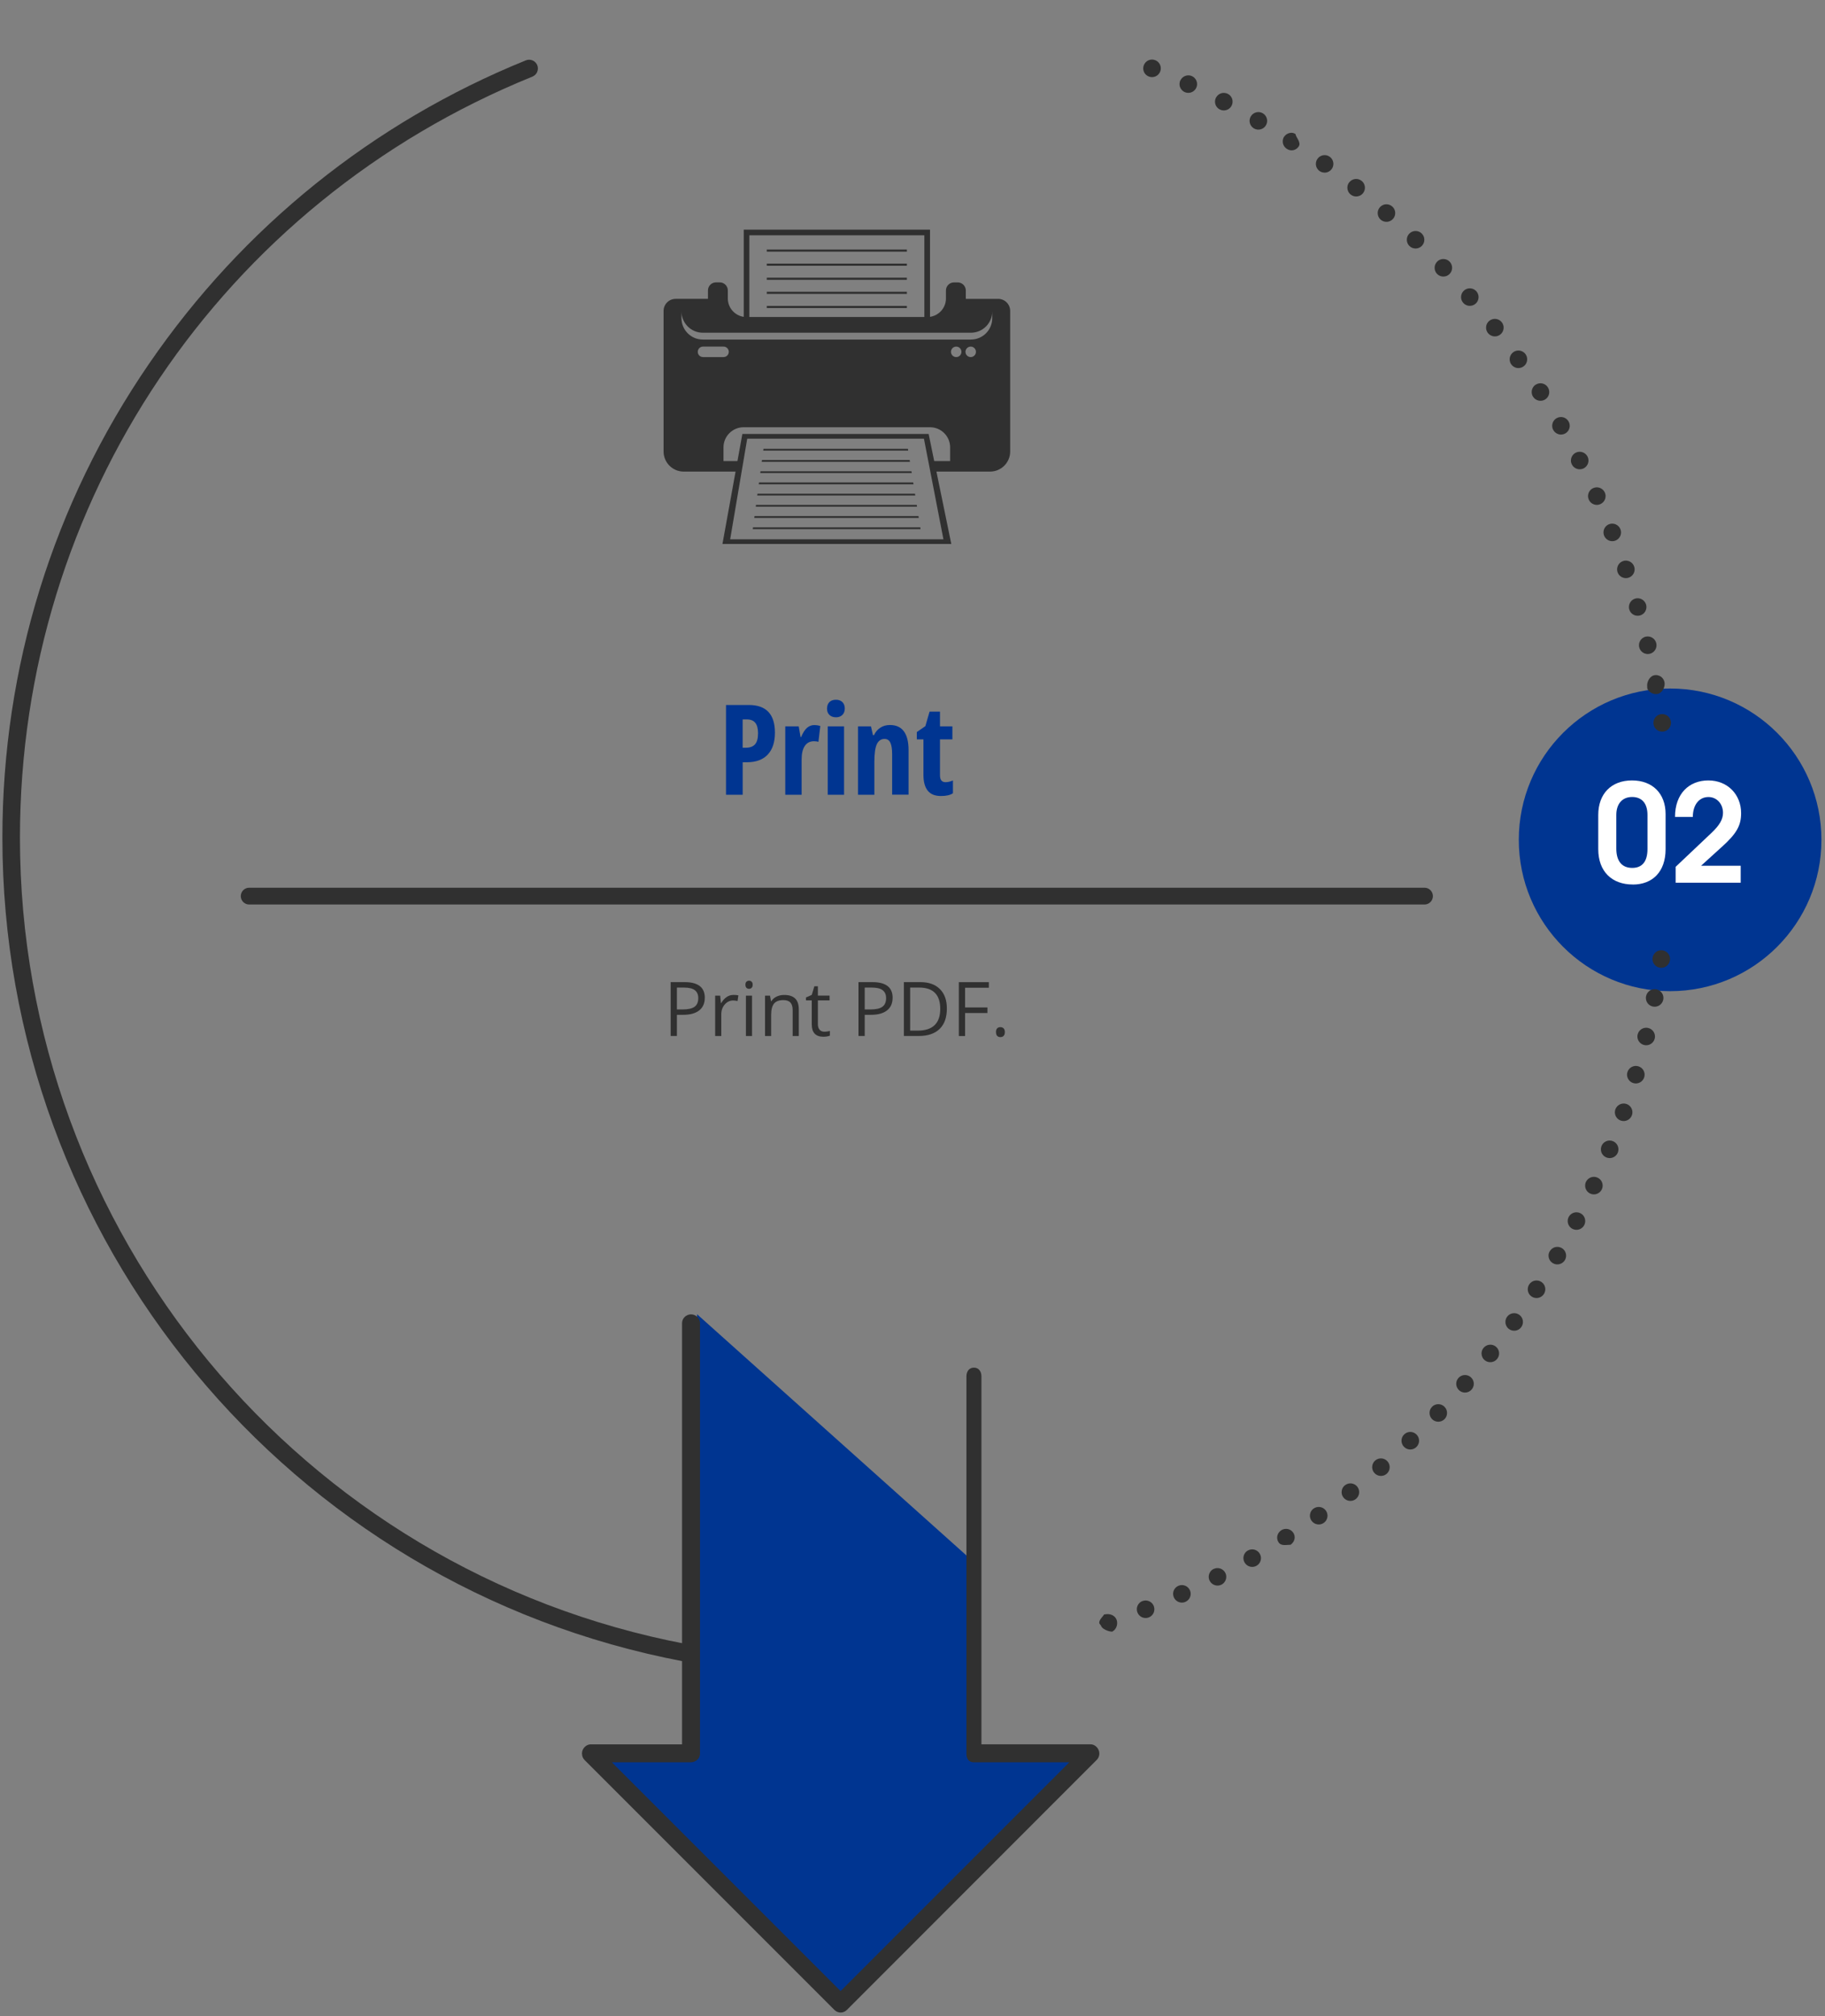<?xml version="1.0" encoding="UTF-8"?>
<svg id="Ebene_1" data-name="Ebene 1" xmlns="http://www.w3.org/2000/svg" xmlns:xlink="http://www.w3.org/1999/xlink" viewBox="0 0 435.5 481">
  <rect x="0" y="0" width="435.5" height="481" fill="#808080" stroke="none"/>
  <defs>
    <clipPath id="clippath">
      <rect x=".57" y="14.25" width="434.07" height="465.9" style="fill: none;"/>
    </clipPath>
    <clipPath id="clippath-1">
      <rect x=".57" y="14.25" width="434.07" height="465.9" style="fill: none;"/>
    </clipPath>
    <clipPath id="clippath-2">
      <rect x=".57" y="14.25" width="434.07" height="465.9" style="fill: none;"/>
    </clipPath>
  </defs>
  <g>
    <path d="m184.92,174.79c0,2.28-.57,4.02-1.72,5.24s-2.8,1.82-4.97,1.82h-1v7.76h-3.98v-21.42h5.43c4.16,0,6.24,2.2,6.24,6.59Zm-7.69,3.6h.76c.98,0,1.7-.27,2.18-.81s.72-1.42.72-2.64c0-1.12-.22-1.96-.66-2.5s-1.12-.81-2.04-.81h-.97v6.75Z" style="fill: #003591;"/>
    <path d="m194.34,172.99c.48,0,.95.07,1.41.22l-.45,3.78c-.27-.1-.63-.15-1.07-.15-.95,0-1.67.37-2.18,1.12s-.76,1.83-.76,3.26v8.39h-3.9v-16.32h3.21l.44,2.55h.13c.43-1.03.9-1.76,1.41-2.2s1.1-.66,1.77-.66Z" style="fill: #003591;"/>
    <path d="m197.36,169.03c0-.64.19-1.15.56-1.53s.9-.56,1.58-.56c.63,0,1.14.19,1.52.56s.57.89.57,1.53-.2,1.18-.59,1.55-.89.55-1.51.55-1.16-.18-1.55-.55-.59-.88-.59-1.55Zm4.06,20.58h-3.9v-16.32h3.9v16.32Z" style="fill: #003591;"/>
    <path d="m212.89,189.61v-9.73c0-1.18-.14-2.08-.42-2.68s-.74-.91-1.38-.91c-.84,0-1.46.42-1.85,1.25s-.59,2.24-.59,4.23v7.84h-3.9v-16.32h3.09l.47,2.09h.25c.35-.75.85-1.34,1.51-1.77s1.42-.64,2.3-.64c1.48,0,2.59.51,3.33,1.52s1.11,2.5,1.11,4.45v10.65h-3.93Z" style="fill: #003591;"/>
    <path d="m225.63,186.61c.55,0,1.14-.14,1.77-.41v3.05c-.63.44-1.59.66-2.86.66-1.42,0-2.47-.42-3.15-1.27s-1.03-2.11-1.03-3.8v-8.45h-1.58v-1.74l2.04-1.41,1-3.46h2.49v3.52h2.96v3.09h-2.96v8.58c0,1.09.44,1.64,1.32,1.64Z" style="fill: #003591;"/>
  </g>
  <g>
    <path d="m168.18,238.06c0,1.3-.44,2.3-1.33,3s-2.16,1.05-3.81,1.05h-1.51v5.05h-1.49v-12.85h3.33c3.21,0,4.82,1.25,4.82,3.74Zm-6.65,2.77h1.34c1.32,0,2.28-.21,2.87-.64s.89-1.11.89-2.06c0-.85-.28-1.48-.83-1.9s-1.42-.62-2.6-.62h-1.67v5.22Z" style="fill: #303030;"/>
    <path d="m175.05,237.36c.43,0,.81.04,1.15.11l-.2,1.35c-.4-.09-.75-.13-1.05-.13-.78,0-1.45.32-2,.95s-.83,1.42-.83,2.36v5.17h-1.46v-9.63h1.2l.17,1.78h.07c.36-.63.79-1.11,1.29-1.45s1.06-.51,1.66-.51Z" style="fill: #303030;"/>
    <path d="m177.88,234.93c0-.33.08-.58.25-.73s.37-.23.62-.23.44.08.61.24.25.4.25.73-.08.57-.25.73c-.17.16-.37.24-.61.24-.25,0-.45-.08-.62-.24-.16-.16-.25-.41-.25-.73Zm1.58,12.24h-1.46v-9.63h1.46v9.63Z" style="fill: #303030;"/>
    <path d="m189.15,247.17v-6.23c0-.79-.18-1.37-.54-1.76s-.92-.58-1.68-.58c-1.01,0-1.75.27-2.21.82s-.7,1.44-.7,2.7v5.05h-1.46v-9.63h1.19l.24,1.32h.07c.3-.47.72-.84,1.26-1.1.54-.26,1.14-.39,1.8-.39,1.16,0,2.03.28,2.62.84s.88,1.45.88,2.68v6.28h-1.46Z" style="fill: #303030;"/>
    <path d="m196.71,246.14c.26,0,.51-.02.75-.06.24-.04.43-.08.57-.12v1.12c-.16.08-.39.14-.7.19-.31.05-.58.07-.83.07-1.86,0-2.79-.98-2.79-2.94v-5.73h-1.38v-.7l1.38-.61.62-2.06h.84v2.23h2.79v1.13h-2.79v5.67c0,.58.14,1.03.41,1.34s.65.47,1.13.47Z" style="fill: #303030;"/>
    <path d="m213,238.06c0,1.3-.44,2.3-1.33,3s-2.16,1.05-3.81,1.05h-1.51v5.05h-1.49v-12.85h3.33c3.21,0,4.82,1.25,4.82,3.74Zm-6.65,2.77h1.34c1.32,0,2.28-.21,2.87-.64s.89-1.11.89-2.06c0-.85-.28-1.48-.83-1.9s-1.42-.62-2.6-.62h-1.67v5.22Z" style="fill: #303030;"/>
    <path d="m225.95,240.62c0,2.12-.58,3.74-1.73,4.86-1.15,1.12-2.81,1.68-4.97,1.68h-3.56v-12.85h3.94c2,0,3.55.55,4.66,1.66s1.66,2.65,1.66,4.64Zm-1.58.05c0-1.68-.42-2.94-1.26-3.79s-2.09-1.27-3.75-1.27h-2.17v10.27h1.82c1.78,0,3.12-.44,4.02-1.31s1.34-2.17,1.34-3.89Z" style="fill: #303030;"/>
    <path d="m230.3,247.17h-1.49v-12.85h7.16v1.33h-5.67v4.7h5.33v1.33h-5.33v5.49Z" style="fill: #303030;"/>
    <path d="m237.67,246.24c0-.39.09-.69.27-.89.18-.2.44-.3.77-.3s.6.1.79.3c.19.2.29.5.29.89s-.1.67-.29.88-.46.31-.79.31c-.3,0-.55-.09-.74-.28-.2-.19-.29-.49-.29-.91Z" style="fill: #303030;"/>
  </g>
  <rect x="182.98" y="59.53" width="33.43" height=".51" style="fill: #303030;"/>
  <rect x="182.98" y="62.89" width="33.43" height=".51" style="fill: #303030;"/>
  <rect x="182.98" y="66.25" width="33.43" height=".51" style="fill: #303030;"/>
  <rect x="182.98" y="69.61" width="33.43" height=".51" style="fill: #303030;"/>
  <rect x="182.98" y="72.98" width="33.43" height=".51" style="fill: #303030;"/>
  <g style="clip-path: url(#clippath);">
    <path d="m236.78,75.91c0,2.82-2.28,5.1-5.1,5.1h-63.96c-2.82,0-5.1-2.28-5.1-5.1v-1.63c0,2.82,2.29,5.1,5.1,5.1h63.96c2.82,0,5.1-2.28,5.1-5.1v1.63Zm-5.14,9.28c-.69,0-1.25-.56-1.25-1.25s.56-1.25,1.25-1.25,1.25.56,1.25,1.25-.56,1.25-1.25,1.25m-3.46,0c-.69,0-1.25-.56-1.25-1.25s.56-1.25,1.25-1.25,1.25.56,1.25,1.25-.56,1.25-1.25,1.25m-1.44,24.81h-3.81l-1.33-6.47h-44.45l-1.17,6.47h-3.33v-3.27c0-2.65,2.15-4.8,4.8-4.8h44.48c2.65,0,4.8,2.15,4.8,4.8v3.27Zm-52.5,18.66l4.07-24h42.17l4.65,24h-50.89Zm-7.73-44.72c0-.69.56-1.25,1.25-1.25h4.9c.69,0,1.25.56,1.25,1.25s-.56,1.25-1.25,1.25h-4.9c-.69,0-1.25-.56-1.25-1.25m54.07-8.31h-41.76v-19.49h41.76v19.49Zm17.6-4.32h-7.71v-2.01c0-1.06-.87-1.92-1.92-1.92h-.9c-1.06,0-1.92.86-1.92,1.92v2.11c-.1,2.14-1.72,3.88-3.8,4.18v-20.8h-44.45v20.8c-2.1-.3-3.73-2.08-3.8-4.25v-2.05c0-1.06-.87-1.92-1.92-1.92h-.9c-1.06,0-1.92.86-1.92,1.92v2.01h-7.71c-1.59,0-2.88,1.29-2.88,2.88v33.53c0,2.65,2.15,4.8,4.8,4.8h12.38l-3.13,17.27h54.61l-3.55-17.27h12.8c2.65,0,4.8-2.15,4.8-4.8v-33.53c0-1.59-1.29-2.88-2.88-2.88" style="fill: #303030;"/>
  </g>
  <polygon points="179.69 125.81 179.63 126.24 219.67 126.24 219.61 125.81 179.69 125.81" style="fill: #303030;"/>
  <polygon points="180.05 123.13 179.99 123.56 219.25 123.56 219.18 123.13 180.05 123.13" style="fill: #303030;"/>
  <polygon points="180.4 120.45 180.35 120.88 218.83 120.88 218.76 120.45 180.4 120.45" style="fill: #303030;"/>
  <polygon points="180.76 117.78 180.7 118.21 218.41 118.21 218.34 117.78 180.76 117.78" style="fill: #303030;"/>
  <polygon points="181.12 115.1 181.06 115.54 217.99 115.54 217.92 115.1 181.12 115.1" style="fill: #303030;"/>
  <polygon points="181.47 112.43 181.42 112.86 217.57 112.86 217.5 112.43 181.47 112.43" style="fill: #303030;"/>
  <polygon points="181.83 109.75 181.77 110.18 217.14 110.18 217.08 109.75 181.83 109.75" style="fill: #303030;"/>
  <polygon points="182.19 107.08 182.13 107.51 216.72 107.51 216.66 107.08 182.19 107.08" style="fill: #303030;"/>
  <line x1="59.46" y1="213.79" x2="339.93" y2="213.79" style="fill: none; stroke: #303030; stroke-linecap: round; stroke-width: 4px;"/>
  <g style="clip-path: url(#clippath-1);">
    <path d="m398.54,236.47c19.94,0,36.11-16.17,36.11-36.11s-16.17-36.1-36.11-36.1-36.11,16.16-36.11,36.1,16.17,36.11,36.11,36.11" style="fill: #003591;"/>
  </g>
  <polygon points="201.08 475.93 259.19 417.81 232.05 417.81 232.05 372.37 166.34 313.54 166.34 417.81 142.14 417.81 201.08 475.93" style="fill: #003591;"/>
  <g style="clip-path: url(#clippath-2);">
    <path d="m.57,199.84c0-40.61,12.1-79.7,34.99-113.05C57.91,54.22,89,29.19,125.48,14.4c1.07-.43,2.29.08,2.73,1.15.43,1.07-.08,2.29-1.16,2.73C52.76,48.41,4.76,119.67,4.76,199.84c0,94.01,66.93,174.93,159.14,192.41,1.14.21,1.88,1.31,1.67,2.45-.22,1.14-1.31,1.88-2.45,1.67C68.93,378.51.57,295.86.57,199.84" style="fill: #303030;"/>
    <path d="m396.37,170.38c1.15-.16,2.2.64,2.36,1.79.16,1.15-.64,2.2-1.79,2.36-1.15.16-2.2-.64-2.36-1.79-.02-.09-.02-.19-.02-.29,0-1.03.76-1.93,1.81-2.07m-2.01,58.11h0c.17-1.14,1.23-1.94,2.37-1.77,1.15.17,1.94,1.24,1.77,2.38-.17,1.15-1.23,1.94-2.38,1.77-1.04-.15-1.79-1.05-1.79-2.07,0-.11.01-.2.03-.31m.39-67.4c1.14-.21,2.23.53,2.45,1.67.21,1.14-.54,2.58-1.67,2.8-1.14.21-2.23-.61-2.44-1.33h0c-.02-.71-.03-.61-.03-.74,0-.98.7-2.21,1.71-2.4m-1.97,76.59c.22-1.14,1.32-1.88,2.46-1.65,1.14.23,1.87,1.32,1.65,2.46-.23,1.13-1.33,1.88-2.46,1.65-1-.19-1.69-1.07-1.69-2.05,0-.13,0-.27.04-.4m-.08-85.79c1.12-.27,2.25.43,2.52,1.55.27,1.13-.43,2.26-1.55,2.53-1.12.27-2.26-.43-2.52-1.56-.04-.16-.06-.32-.06-.49,0-.95.65-1.81,1.61-2.04m-1.92,94.89c.28-1.12,1.41-1.81,2.53-1.53,1.12.27,1.81,1.41,1.54,2.53-.28,1.12-1.41,1.81-2.54,1.53-.96-.24-1.6-1.09-1.6-2.03,0-.16.02-.34.06-.5m-.58-103.97c1.11-.32,2.27.32,2.6,1.43.32,1.11-.32,2.27-1.43,2.59-1.11.32-2.27-.32-2.59-1.43-.06-.19-.08-.39-.08-.58,0-.91.6-1.75,1.51-2.01m-1.87,112.99c.33-1.11,1.5-1.74,2.61-1.41,1.11.33,1.74,1.49,1.41,2.6-.33,1.11-1.5,1.74-2.61,1.41-.9-.27-1.5-1.1-1.5-2.01,0-.2.03-.4.09-.6m-1.05-121.93c1.09-.37,2.29.21,2.66,1.3.38,1.09-.21,2.29-1.3,2.66-1.09.38-2.28-.21-2.66-1.3-.07-.22-.11-.45-.11-.67,0-.88.54-1.69,1.41-1.98m-1.83,130.81c.39-1.09,1.58-1.67,2.68-1.29,1.09.38,1.67,1.58,1.28,2.67-.38,1.09-1.58,1.66-2.67,1.28-.86-.3-1.4-1.11-1.4-1.97,0-.23.04-.47.11-.69m-1.51-139.61c1.08-.42,2.29.11,2.72,1.18.43,1.08-.1,2.29-1.17,2.72-1.08.42-2.29-.1-2.72-1.17-.1-.26-.15-.52-.15-.78,0-.83.5-1.62,1.32-1.95m-1.79,148.34c.43-1.07,1.66-1.59,2.73-1.15,1.07.43,1.59,1.65,1.16,2.73-.43,1.07-1.66,1.59-2.73,1.15-.82-.33-1.31-1.11-1.31-1.94,0-.26.05-.52.15-.79m-1.98-156.96c1.06-.48,2.29,0,2.77,1.05.48,1.05,0,2.29-1.05,2.77-1.05.48-2.29.01-2.77-1.05-.13-.28-.19-.57-.19-.86,0-.8.46-1.56,1.23-1.91m-1.73,165.53h0c.49-1.05,1.73-1.51,2.78-1.02,1.05.48,1.51,1.73,1.02,2.78-.49,1.05-1.73,1.51-2.78,1.02-.76-.36-1.21-1.11-1.21-1.91,0-.29.06-.59.19-.87m-2.44-173.97c1.03-.52,2.29-.11,2.82.91.53,1.03.12,2.29-.91,2.82-1.03.52-2.29.11-2.82-.91-.16-.31-.23-.63-.23-.95,0-.76.42-1.5,1.14-1.87m-1.68,182.34h0c.53-1.03,1.8-1.42,2.83-.89,1.03.53,1.42,1.8.89,2.82-.53,1.03-1.8,1.42-2.83.89-.71-.38-1.12-1.1-1.12-1.86,0-.33.07-.66.24-.97m-2.89-190.57c1.01-.58,2.28-.23,2.86.78.58,1,.23,2.28-.77,2.85-1.01.58-2.28.23-2.86-.77-.19-.33-.28-.69-.28-1.04,0-.73.38-1.43,1.05-1.82m-1.62,198.74c.58-1,1.86-1.33,2.86-.75,1,.59,1.33,1.86.75,2.86-.59,1-1.87,1.34-2.87.75-.67-.39-1.04-1.09-1.04-1.81,0-.36.09-.72.29-1.05m-3.34-206.74c.97-.62,2.27-.34,2.89.64.62.98.34,2.27-.64,2.89-.97.62-2.27.33-2.89-.64-.23-.35-.33-.74-.33-1.13,0-.69.34-1.37.97-1.77m-1.57,214.68c.63-.97,1.93-1.24,2.9-.61.97.63,1.24,1.93.61,2.9-.63.97-1.93,1.25-2.9.61-.62-.4-.95-1.07-.95-1.75,0-.39.11-.79.33-1.14m-3.77-222.44c.95-.67,2.25-.44,2.92.5h0c.67.94.44,2.25-.5,2.92-.95.67-2.25.45-2.92-.5-.26-.37-.38-.79-.38-1.2,0-.66.31-1.3.88-1.71m-1.5,230.14c.68-.94,1.98-1.15,2.92-.48.94.68,1.15,1.98.48,2.93-.67.94-1.98,1.15-2.92.48-.57-.41-.87-1.05-.87-1.7,0-.43.12-.85.39-1.23m-4.2-237.64c.91-.71,2.23-.55,2.94.36.72.91.55,2.23-.36,2.94-.91.71-2.22.55-2.94-.36-.3-.38-.45-.84-.45-1.29,0-.62.28-1.24.81-1.65m-1.43,245.08c.72-.9,2.04-1.06,2.94-.34.91.72,1.06,2.04.33,2.94-.72.9-2.03,1.06-2.94.34-.52-.41-.79-1.03-.79-1.64,0-.46.15-.92.46-1.3m-4.62-252.31c.88-.75,2.2-.65,2.95.23.75.87.65,2.2-.22,2.95-.88.75-2.2.65-2.95-.22-.34-.4-.51-.89-.51-1.37,0-.59.25-1.17.73-1.59m-1.36,259.47c.76-.87,2.09-.96,2.96-.19.87.76.96,2.08.19,2.95-.76.87-2.08.96-2.95.2-.47-.41-.72-.99-.72-1.58,0-.49.17-.98.52-1.38m-5.03-266.39c.84-.8,2.17-.76,2.96.08h0c.79.84.75,2.16-.08,2.96-.84.8-2.17.76-2.96-.08-.38-.4-.57-.92-.57-1.43,0-.56.22-1.11.65-1.52m-1.28,273.26h0c.81-.83,2.13-.85,2.96-.05.83.8.86,2.13.06,2.96-.8.83-2.13.86-2.96.06-.43-.41-.64-.96-.64-1.51s.19-1.05.59-1.46m-5.43-279.89c.81-.83,2.13-.86,2.96-.06.84.8.86,2.13.06,2.96-.8.83-2.12.86-2.96.06-.43-.41-.64-.96-.64-1.51,0-.52.19-1.04.58-1.45m-1.19,286.45c.84-.8,2.16-.76,2.96.08.8.84.76,2.17-.08,2.96-.84.8-2.17.76-2.96-.08-.38-.4-.58-.92-.58-1.44,0-.56.22-1.11.66-1.52m-5.82-292.75c.76-.87,2.08-.96,2.95-.19.87.76.96,2.08.2,2.95-.76.87-2.08.96-2.96.2-.47-.41-.71-.99-.71-1.58,0-.49.17-.98.52-1.38m-1.11,298.99c.88-.75,2.2-.65,2.95.23.75.87.65,2.2-.22,2.95-.88.75-2.2.65-2.95-.23-.34-.39-.51-.88-.51-1.36,0-.59.25-1.18.73-1.59m-6.19-304.95c.72-.91,2.04-1.06,2.94-.34.91.72,1.06,2.04.34,2.94-.72.91-2.04,1.05-2.94.33-.52-.41-.8-1.03-.8-1.64,0-.46.15-.92.46-1.3m-1.02,310.86h0c.91-.71,2.23-.55,2.94.36.71.91.55,2.23-.37,2.94-.91.71-2.23.55-2.94-.37-.3-.38-.44-.83-.44-1.28,0-.62.28-1.24.81-1.65m-6.56-316.46c.68-.94,1.98-1.15,2.92-.48.94.68,1.15,1.98.48,2.92-.68.94-1.98,1.15-2.92.48-.57-.41-.87-1.05-.87-1.7,0-.42.13-.85.39-1.22m-.92,322.02c.95-.66,2.26-.44,2.92.5.67.95.45,2.25-.5,2.92-.94.67-2.25.44-2.92-.5-.26-.37-.39-.79-.39-1.21,0-.65.31-1.3.88-1.71m-7.05-327.26c.63-.97,2.04-1.25,2.75-.62h0c0,.63,1.39,1.93.76,2.9-.63.97-1.86,1.25-2.83.61-.62-.4-.99-1.07-.99-1.75,0-.39.07-.79.3-1.14m-.68,332.45h0c.97-.62,2.27-.38,2.9.6.62.97.33,2.13-.64,2.85h0c-.97,0-2.27.38-2.89-.59-.22-.35-.33-.72-.33-1.1,0-.69.35-1.34.97-1.75m-7.26-337.32c.58-1,1.86-1.34,2.87-.75,1,.59,1.33,1.87.75,2.86-.59,1-1.87,1.34-2.87.75-.66-.39-1.04-1.09-1.04-1.81,0-.36.1-.72.29-1.05m-.71,342.14c1.01-.58,2.28-.23,2.86.78.58,1,.23,2.28-.77,2.85-1.01.58-2.28.23-2.86-.78-.19-.33-.28-.69-.28-1.04,0-.73.38-1.43,1.05-1.82m-7.59-346.62c.54-1.03,1.8-1.42,2.83-.89,1.03.53,1.42,1.8.89,2.83-.53,1.02-1.8,1.42-2.83.88-.72-.37-1.13-1.1-1.13-1.86,0-.32.08-.65.24-.97m-.6,351.05c1.03-.52,2.29-.11,2.82.91.53,1.03.12,2.29-.91,2.82-1.03.52-2.29.11-2.82-.92-.16-.3-.23-.63-.23-.95,0-.76.42-1.5,1.14-1.87m-7.91-355.12c.49-1.05,1.73-1.51,2.78-1.03,1.05.49,1.51,1.73,1.02,2.78-.49,1.05-1.73,1.5-2.78,1.02-.76-.36-1.22-1.12-1.22-1.91,0-.29.06-.59.19-.87m-.48,359.16c1.05-.48,2.29-.01,2.77,1.04.48,1.05.01,2.29-1.05,2.77-1.05.48-2.29.01-2.77-1.04-.12-.28-.19-.58-.19-.86,0-.8.46-1.56,1.24-1.91m-8.21-362.83c.43-1.07,1.65-1.59,2.73-1.15,1.07.43,1.59,1.65,1.15,2.73-.43,1.07-1.65,1.59-2.73,1.15-.82-.33-1.31-1.11-1.31-1.94,0-.27.05-.53.16-.79m-.36,366.46h0c1.07-.42,2.29.1,2.72,1.18.42,1.07-.1,2.29-1.18,2.72-1.07.42-2.29-.1-2.72-1.18-.1-.25-.15-.51-.15-.77,0-.83.5-1.62,1.32-1.95m-9.17,3.22h0c1.43-.38,2.68.21,3.05,1.3.37,1.1-.2,2.28-.91,2.66h0c0,.37-2.47-.21-2.84-1.31-.08-.22-.42-.45-.42-.68,0-.87,1.11-1.69,1.11-1.98" style="fill: #303030;"/>
    <path d="m393.14,194.43c0-2.76-1.33-4.29-3.67-4.29s-3.77,1.62-3.77,4.29v8.02c0,2.99,1.33,4.61,3.8,4.61,2.3,0,3.64-1.43,3.64-4.51v-8.11Zm-3.51,16.59c-4.93,0-8.24-3.05-8.24-8.44v-8.15c0-5.06,3.12-8.24,8.05-8.24s8.02,3.15,8.02,8.02v8.38c0,5.39-3.12,8.44-7.82,8.44" style="fill: #fff;"/>
    <path d="m410.83,202.09l-4.9,4.45h9.45v4.06h-15.52v-3.8l8.54-8.08c1.95-1.85,2.76-3.25,2.76-4.8,0-2.14-1.49-3.77-3.47-3.77-2.24,0-3.73,1.88-3.73,4.74h-4.25c0-5.52,3.34-8.7,7.95-8.7s7.82,3.38,7.82,7.79c0,2.95-1.01,4.84-4.64,8.11" style="fill: #fff;"/>
    <path d="m138.87,418.43c0-.27.05-.63.16-.89.32-.78,1.09-1.38,1.93-1.38h21.8v-100.5c0-1.16.99-2.09,2.14-2.09s2.14.94,2.14,2.09v102.77c0,1.16-1.07,2.01-2.23,2.01h-18.8l54.58,54.58,54.58-54.58h-22.81c-1.16,0-1.74-.85-1.74-2.01v-90.06c0-1.16.63-2.09,1.79-2.09s1.79.94,1.79,2.09v87.78h26.04c.85,0,1.61.6,1.93,1.38.33.78.15,1.73-.45,2.33l-59.63,59.66c-.39.39-.93.62-1.48.62s-1.09-.22-1.48-.61l-59.63-59.63c-.4-.4-.61-.93-.61-1.48" style="fill: #303030;"/>
  </g>
</svg>